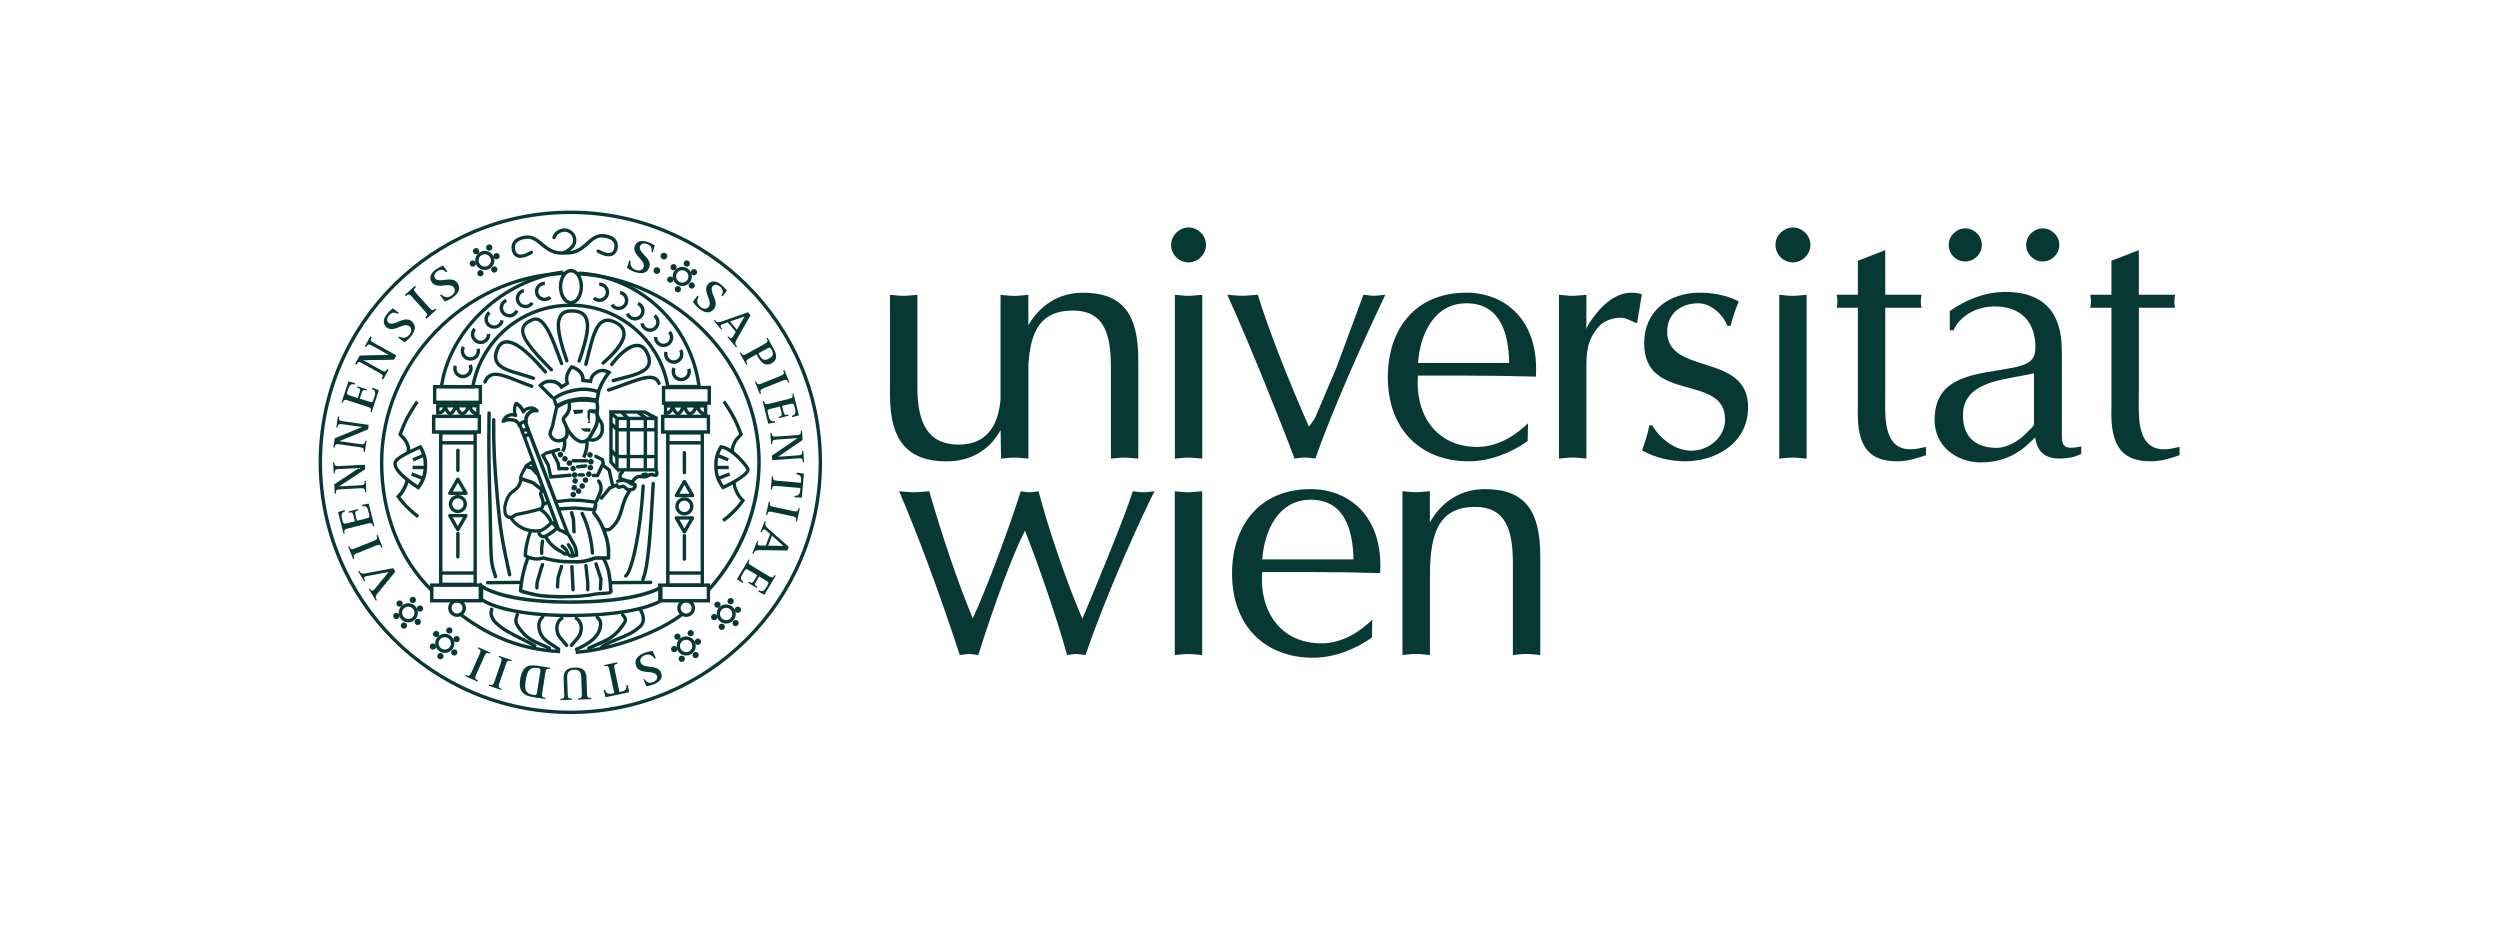<?xml version="1.0" encoding="UTF-8"?> <svg xmlns="http://www.w3.org/2000/svg" id="Ebene_1" data-name="Ebene 1" width="365" height="135" viewBox="0 0 365 135"><defs><style> .cls-1 { fill-rule: evenodd; } .cls-1, .cls-2 { fill: #073834; } </style></defs><path class="cls-2" d="M176.08,35.76c0-1.4-1.2-2.55-2.55-2.55s-2.55,1.15-2.55,2.55,1.15,2.55,2.55,2.55c1.35,0,2.55-1.15,2.55-2.55h0Z"></path><path class="cls-2" d="M175.53,43.04c-.75.05-1.35.15-2,.15-.7,0-1.35-.1-2-.15v23.92c.65-.05,1.3-.15,2-.15.65,0,1.25.1,2,.15v-23.92h0Z"></path><path class="cls-2" d="M195.05,53.84l-3,7.05c-.2.45-.6.9-.95,1.4-3.1-7.01-6.05-14.61-7.46-19.26-.85.05-1.5.15-2.2.15-.8,0-1.55-.1-2.25-.15,3.15,6.96,8.06,19.16,9.81,23.92.5-.05,1-.15,1.55-.15.45,0,.95.1,1.5.15,2.5-7.26,7.51-18.26,10.21-23.92-.6.05-1.1.15-1.6.15-.55,0-1.1-.1-1.6-.15l-4,10.81h0Z"></path><path class="cls-1" d="M223.09,61.8c-1.35,1.3-4,3.45-7.41,3.45-6.05,0-9.11-4.8-8.66-10.41h7.06c3.35,0,6.76.05,10.16.15.5-8.36-4.6-12.26-10.16-12.26-7.45,0-11.46,5.35-11.46,12.31,0,7.76,4.9,12.31,11.81,12.31,3.05,0,6.15-1.2,8.61-2.95l.05-2.6h0ZM207.03,52.99c.3-4.2,2.35-8.71,7.06-8.71,4.95,0,6.16,4.35,6.26,8.71h-13.31Z"></path><path class="cls-2" d="M227.61,66.95c.65-.05,1.3-.15,2-.15.65,0,1.25.1,2,.15v-12.96c0-2.7.1-4.35,1.85-6.35.75-.85,2.1-1.25,3.2-1.25.85,0,1.6.6,2.35.8l.7-4.2c-.45-.2-.85-.25-1.55-.25-2.5,0-4.65,2.1-6.3,4.7l-.25.6v-5c-.75.05-1.35.15-2,.15-.7,0-1.35-.1-2-.15v23.92h0Z"></path><path class="cls-2" d="M240.8,62.1c-.2,1.25-.65,2.45-1.05,3.65,1.75,1.05,4.2,1.6,6.26,1.6,4.4,0,9.21-2.55,9.21-7.91,0-8.01-11.81-4.6-11.81-11.01,0-2.7,2.05-4.15,4.55-4.15,1.85,0,3.6,1.65,4.25,3.3h.45c.3-1.2.7-2.4,1.2-3.55-.9-.55-3.05-1.3-5.65-1.3-4.5,0-8.16,2.6-8.16,7.41,0,8.76,11.81,4.35,11.81,11.11,0,2.65-2.45,4.55-4.9,4.55s-4.55-1.75-5.75-3.7h-.4Z"></path><path class="cls-2" d="M264.32,35.76c0-1.4-1.2-2.55-2.55-2.55s-2.55,1.15-2.55,2.55,1.15,2.55,2.55,2.55c1.35,0,2.55-1.15,2.55-2.55h0Z"></path><path class="cls-2" d="M263.77,43.04c-.75.05-1.35.15-2,.15-.7,0-1.35-.1-2-.15v23.92c.65-.05,1.3-.15,2-.15.65,0,1.25.1,2,.15v-23.92h0Z"></path><path class="cls-2" d="M271.25,38.08v4.95h-3.1c.15.65.15,1.25,0,1.9h3.1v14.56c-.25,6.11,1.95,7.86,5.75,7.86,1.45,0,2.85-.4,4.2-.9v-1.2c-.75.15-1.5.35-2.25.35-4.15,0-3.7-5.05-3.7-8.11v-12.56h5.3c-.15-.5-.15-1.2,0-1.9h-5.3v-6.51l-4,1.55h0Z"></path><path class="cls-2" d="M308.27,38.08v4.95h-3.1c.15.65.15,1.25,0,1.9h3.1v14.56c-.25,6.11,1.95,7.86,5.75,7.86,1.45,0,2.85-.4,4.2-.9v-1.2c-.75.15-1.5.35-2.25.35-4.15,0-3.7-5.05-3.7-8.11v-12.56h5.3c-.15-.5-.15-1.2,0-1.9h-5.3v-6.51l-4,1.55h0Z"></path><path class="cls-2" d="M168.54,71.72c-.6.05-1.05.15-1.55.15-.6,0-1.1-.1-1.6-.15-1.05,3.4-5.1,13.26-7.36,18.61-2.3-5.25-5.1-13.56-6.4-18.61-.5.05-.9.15-1.3.15-.45,0-.9-.1-1.3-.15-1.65,5.25-4.95,14.16-7.01,18.56-2.4-5.81-4.6-12.51-6.35-18.56-.85.05-1.5.15-2.2.15-.75,0-1.5-.1-2.2-.15,2.7,6.26,5.9,14.86,8.86,23.92.45-.05.9-.15,1.35-.15s.85.1,1.35.15c2.4-7.66,5.15-14.96,6.81-18.16,1.85,4.6,4.85,13.31,6.15,18.16.45-.05.9-.15,1.35-.15.4,0,.8.1,1.35.15,3.1-9.16,8.31-20.47,10.06-23.92h0Z"></path><path class="cls-2" d="M175.52,71.72c-.75.05-1.35.15-2,.15-.7,0-1.35-.1-2-.15v23.92c.65-.05,1.3-.15,2-.15.65,0,1.25.1,2,.15v-23.92h0Z"></path><path class="cls-1" d="M200.35,90.48c-1.35,1.3-4,3.45-7.41,3.45-6.05,0-9.11-4.8-8.66-10.41h7.06c3.35,0,6.76.05,10.16.15.5-8.36-4.6-12.26-10.16-12.26-7.46,0-11.46,5.35-11.46,12.31,0,7.76,4.9,12.31,11.81,12.31,3.05,0,6.15-1.2,8.61-2.95l.05-2.6h0ZM184.29,81.67c.3-4.2,2.35-8.71,7.06-8.71,4.95,0,6.16,4.35,6.26,8.71h-13.31Z"></path><path class="cls-2" d="M204.77,95.63c.65-.05,1.3-.15,2-.15.65,0,1.25.1,2,.15v-11.61c0-6.15,1.3-10.01,6.56-10.01,4.7,0,5.55,3.65,5.55,8.31v13.31c.65-.05,1.3-.15,2-.15.65,0,1.25.1,2,.15v-14.46c0-6.61-2.25-9.76-8.06-9.76-3.55,0-6.31,1.8-8.06,4.85v-4.55c-.75.05-1.35.15-2,.15-.7,0-1.35-.1-2-.15v23.92h0Z"></path><path class="cls-1" d="M301.02,51.12c0-5.72-2.88-8.5-8.2-8.5-2.99,0-5.72,1.11-8.15,2.78v2.83h.56c.35-1.11,2.33-3.49,6.02-3.49s5.92,2.18,5.92,5.92c0,2.43-1.37,2.73-5.36,3.39-4.76.76-9.36,1.52-9.36,7.29,0,3.74,3.14,6.17,6.73,6.17,3.04,0,5.36-1.06,7.49-3.19l.46-.46c.41,2.99,2.58,3.39,5.21,2.93.56-.1,1.16-.35,1.52-.51v-1.11c-2.99.66-2.83-.35-2.83-2.33v-11.74h0ZM296.97,61.9c0,.35-1.01,1.21-1.37,1.57-.96.96-2.68,1.92-4.05,1.92-3.09,0-4.96-1.57-4.96-4.76,0-4.6,5.16-5.11,8.6-5.77l1.77-.35v7.39h0Z"></path><path class="cls-2" d="M289.35,35.76c0-1.33-1.14-2.42-2.42-2.42s-2.42,1.09-2.42,2.42,1.09,2.42,2.42,2.42c1.28,0,2.42-1.09,2.42-2.42h0Z"></path><path class="cls-2" d="M300.66,35.76c0-1.33-1.14-2.42-2.42-2.42s-2.42,1.09-2.42,2.42,1.09,2.42,2.42,2.42c1.28,0,2.42-1.09,2.42-2.42h0Z"></path><path class="cls-2" d="M150.14,43.04v4.44c1.75-2.99,4.48-4.74,7.99-4.74,5.8,0,8.06,3.15,8.06,9.76v14.46c-.75-.05-1.35-.15-2-.15-.7,0-1.35.1-2,.15v-13.31c0-4.65-.85-8.31-5.55-8.31s-6.18,2.97-6.49,7.85v13.77c-.78-.05-1.37-.15-2-.15-.74,0-1.37.1-2,.15l-.06-4.18c-1.61,2.98-4.44,4.58-7.89,4.58-5.5,0-8.26-2.85-8.26-9.61v-14.71c.65.05,1.3.15,2,.15.65,0,1.25-.1,2-.15v13.51c0,5.25,1.55,8.36,6.05,8.36s5.8-3.38,6.09-6.59v-15.27c.69.05,1.33.14,2,.15.7,0,1.28-.1,2-.15h.06Z"></path><g><path class="cls-1" d="M95.69,39.95c.24.12.54.02.66-.23.12-.24.01-.54-.23-.66-.24-.12-.54-.02-.66.23s-.02.54.23.66h0ZM96.72,37.84c.24.12.54.02.66-.23.12-.24.01-.54-.23-.66-.24-.12-.54-.02-.66.23-.12.24-.02.54.23.66h0Z"></path><path class="cls-2" d="M83.26,90.11c-10.2,0-13-2.32-13.12-2.41l-.09-.08v-2.61l.41.35s2.83,2.29,12.79,2.29,13.06-2.09,13.09-2.11l.39-.28v2.57s-.1.07-.1.07c-.13.09-3.19,2.2-13.38,2.2ZM70.55,87.38c.54.37,3.7,2.23,12.7,2.23s12.37-1.69,12.98-2.04v-1.38c-1.1.57-4.67,1.97-12.98,1.97s-11.62-1.5-12.7-2.13v1.36Z"></path><path class="cls-2" d="M100.18,95.71c-.77,0-1.4-.63-1.4-1.4s.63-1.4,1.4-1.4,1.4.63,1.4,1.4-.63,1.4-1.4,1.4ZM100.18,93.41c-.5,0-.9.4-.9.9s.4.9.9.9.9-.4.9-.9-.4-.9-.9-.9ZM106.02,91.04c-.77,0-1.4-.63-1.4-1.4s.63-1.4,1.4-1.4,1.4.63,1.4,1.4-.63,1.4-1.4,1.4ZM106.02,88.74c-.5,0-.9.4-.9.9s.4.9.9.9.9-.4.9-.9-.4-.9-.9-.9Z"></path><path class="cls-2" d="M81.41,66.37c0-.23.18-.41.41-.41s.41.18.41.41-.18.41-.41.41-.41-.18-.41-.41h0Z"></path><path class="cls-2" d="M82.07,66.99c0-.23.18-.41.41-.41s.41.18.41.41-.18.41-.41.41-.41-.18-.41-.41h0Z"></path><path class="cls-2" d="M82.73,67.61c0-.23.18-.41.41-.41s.41.18.41.41-.18.41-.41.41-.41-.19-.41-.41h0Z"></path><path class="cls-2" d="M83.26,68.4c0-.23.18-.41.41-.41s.41.18.41.41-.19.41-.41.41c-.23,0-.41-.19-.41-.41h0Z"></path><path class="cls-2" d="M83.49,69.35c0-.23.19-.41.41-.41s.41.18.41.41-.19.41-.41.41c-.23,0-.41-.18-.41-.41h0Z"></path><path class="cls-2" d="M83.56,70.21c0-.23.19-.41.41-.41s.41.19.41.41-.18.41-.41.41-.41-.18-.41-.41h0Z"></path><path class="cls-2" d="M83.43,71.21c0-.23.18-.41.41-.41s.41.18.41.41-.19.41-.41.41-.41-.19-.41-.41h0Z"></path><path class="cls-2" d="M83.29,72.2c0-.23.19-.41.41-.41s.41.18.41.41-.19.41-.41.41c-.23,0-.41-.19-.41-.41h0Z"></path><path class="cls-2" d="M84.06,71.7c0-.23.19-.41.41-.41s.41.18.41.41-.18.41-.41.41-.41-.19-.41-.41h0Z"></path><path class="cls-2" d="M84.59,70.96c0-.23.19-.41.41-.41s.41.18.41.41-.18.41-.41.41-.41-.19-.41-.41h0Z"></path><path class="cls-2" d="M85.07,70.09c0-.23.18-.41.41-.41s.41.18.41.41-.18.41-.41.41c-.23,0-.41-.18-.41-.41h0Z"></path><path class="cls-2" d="M85.56,69.22c0-.23.19-.41.41-.41s.41.18.41.41-.18.41-.41.41-.41-.18-.41-.41h0Z"></path><path class="cls-2" d="M85.79,68.27c0-.23.18-.41.41-.41s.41.18.41.41-.18.41-.41.41c-.23,0-.41-.19-.41-.41h0Z"></path><path class="cls-2" d="M85.87,67.41c0-.23.18-.41.41-.41s.41.18.41.41-.19.41-.41.41c-.23,0-.41-.19-.41-.41h0Z"></path><path class="cls-2" d="M85.73,66.41c0-.23.18-.41.41-.41s.41.19.41.41-.19.41-.41.41c-.23,0-.41-.18-.41-.41h0Z"></path><path class="cls-2" d="M70.38,58.99h-7.17v-2.78h7.17v2.78ZM63.71,58.49h6.17v-1.78h-6.17v1.78Z"></path><path class="cls-2" d="M93.86,84.85s-.07,0-.1-.02c-.13-.06-.18-.2-.13-.33.77-1.73,1.1-6.86,1.49-13.92,0-.14.12-.22.26-.24.14,0,.24.13.24.26-.4,7.34-.72,12.29-1.53,14.09-.04.09-.13.15-.23.15ZM72.34,84.44c-.11,0-.21-.07-.24-.18-.07-.23-.13-.42-.18-.6-.39-1.24-.5-1.57-.56-6.47-.02-1.72-.06-3.35-.11-5-.09-3.47-.18-7.06-.09-11.89,0-.14.11-.25.25-.25h0c.14,0,.25.12.25.25-.09,4.83,0,8.41.09,11.87.04,1.65.09,3.28.11,5,.06,4.82.16,5.14.54,6.33.06.18.12.37.19.61.04.13-.04.27-.17.31-.02,0-.05.01-.07.01ZM91.35,84.34c-.08,0-.15-.04-.2-.1-.08-.11-.05-.27.06-.35.73-.53,2.05-5.83,2.44-12.94,0-.14.12-.24.26-.24.14,0,.24.13.24.26-.35,6.33-1.58,12.56-2.64,13.32-.04.03-.1.05-.15.05ZM74.4,84.17c-.12,0-.22-.08-.24-.2l-.1-.45c-.91-4.22-1.29-5.97-1.74-11.35-.37-4.38-.52-6.59-.49-10.88,0-.14.11-.25.25-.25h0c.14,0,.25.11.25.25-.03,4.27.12,6.47.49,10.83.46,5.35.83,7.09,1.73,11.29l.1.45c.03.13-.06.27-.19.3-.02,0-.04,0-.05,0Z"></path><path class="cls-2" d="M64.94,95.33c-.77,0-1.4-.63-1.4-1.4s.63-1.4,1.4-1.4,1.4.63,1.4,1.4-.63,1.4-1.4,1.4ZM64.94,93.03c-.5,0-.9.4-.9.9s.4.9.9.9.9-.4.9-.9-.4-.9-.9-.9ZM59.61,90.87c-.77,0-1.4-.63-1.4-1.4s.63-1.4,1.4-1.4,1.4.63,1.4,1.4-.63,1.4-1.4,1.4ZM59.61,88.57c-.5,0-.9.4-.9.9s.4.9.9.9.9-.4.9-.9-.4-.9-.9-.9Z"></path><path class="cls-2" d="M81.5,64.6c-.19,0-.39-.04-.6-.14-.32-.15-.51-.32-.69-.64-.27-.48-.09-.9.07-1.27.08-.18.15-.36.19-.55.2-1.04.33-1.63.58-2.64l.13-.16,1.74-.88.35.15c.3,1.05.07,1.89-.73,2.65-.09.09,0,.29.17.62.16.32.35.68.34,1.08,0,.09,0,.18,0,.27.01.31.02.63-.24.96-.22.27-.44.38-.77.48-.19.06-.36.09-.54.09ZM81.5,59.58c-.23.94-.35,1.5-.55,2.5-.05.25-.14.46-.22.66-.16.37-.24.57-.09.83.13.23.24.33.46.44.26.12.45.13.79.02.25-.08.38-.14.52-.31.14-.17.14-.33.13-.63,0-.09,0-.19,0-.3,0-.27-.14-.56-.28-.84-.21-.4-.44-.86-.07-1.21.59-.56.79-1.12.66-1.85l-1.35.69Z"></path><path class="cls-2" d="M86.49,64.5c-.2,0-.41-.04-.63-.12l.17-.47c.4.15.7.12,1.06-.1.23-.14.35-.27.48-.56q.12-.24.11-.54c0-.11,0-.26,0-.46,0-.28-.13-.47-.29-.7-.19-.27-.43-.61-.45-1.15l.5-.02c.02.4.18.63.36.88.18.26.38.55.38.99,0,.2,0,.34,0,.45.01.36,0,.44-.16.78-.15.32-.31.54-.67.76-.29.18-.58.27-.87.27Z"></path><path class="cls-2" d="M85.43,66.9l-.45-.22c.18-.37.26-.58.35-.98.12-.53.14-.85.09-1.39l.5-.05c.06.6.03.96-.1,1.55-.1.43-.19.69-.39,1.09ZM82.38,66.03l-.45-.22c.17-.35.23-.56.26-.94.02-.33,0-.51-.07-.83l.48-.13c.1.37.12.61.09.99-.03.45-.11.72-.31,1.13Z"></path><path class="cls-2" d="M85.02,64.75c-.24,0-.48-.07-.73-.21-.77-.37-1.35-1.23-1.86-2.11l.43-.25c.29.5.91,1.55,1.66,1.92.34.2.64.2.97,0,.17-.1.25-.17.35-.34.2-.32.31-.5.48-.82.06-.12.12-.22.18-.31.16-.28.28-.49.37-.83.13-.53.14-.86.02-1.4v-.05s0-.05,0-.05c.04-.16.05-.26.07-.42.04-.42.03-.68-.05-1.06-.57-.1-.94-.14-1.57-.15-.8-.01-1.26.03-2.04.18l-.09-.49c.82-.16,1.3-.2,2.15-.19.72.01,1.12.05,1.81.19l.16.03.04.16c.13.52.15.84.1,1.38-.02.17-.03.27-.06.42.12.59.11.97-.04,1.57-.1.42-.25.67-.42.96-.05.09-.11.19-.17.3-.18.34-.29.53-.5.85-.15.24-.28.37-.53.51-.24.14-.49.21-.73.21Z"></path><polygon class="cls-2" points="83.66 59.84 85.17 59.81 85.02 60.32 83.87 60.47 83.66 59.84"></polygon><polygon class="cls-2" points="87.07 59.77 85.95 59.74 86.07 60.24 86.9 60.42 87.07 59.77"></polygon><polygon class="cls-2" points="85.78 59.91 85.78 61.03 85.96 61.5 85.74 61.71 86.1 61.82 86.14 60.27 86.07 59.91 85.78 59.91"></polygon><polygon class="cls-2" points="86.25 62.54 84.81 62.54 85.03 62.83 85.38 63.01 86.18 63.04 86.25 62.54"></polygon><path class="cls-2" d="M81.11,59.63l-.52-1.49-.1.1-1.95-1.95.17-.18c.51-.52,1.03-.74,1.76-.7.68.04,1.16.26,1.57.75l.52-.32c-.08-.33-.09-.59-.04-.96.09-.65.73-1.45.76-1.48l.08-.09h.12c.14,0,1.09.36,1.48.89.27.38.4.7.42,1.12l.66.07c.11-.5.36-.86.81-1.17.7-.49,1.49-.51,2.22-.05l.24.15-.18.22c-.45.55-.68.89-1,1.52-.13.25-.2.43-.29.63-.05.11-.09.23-.15.36l-.33,1.67-.25-.06c-1.4-.32-2.25-.32-3.64,0-.85.2-1.32.38-2.08.8l-.26.14ZM81.17,58.3l.21.61c.66-.35,1.16-.53,1.95-.71,1.38-.32,2.29-.34,3.62-.06l.15-.76c-1.34-.39-2.26-.39-3.67-.05-.94.23-1.5.46-2.27.97ZM79.25,56.3l1.59,1.59-.06.06c.88-.6,1.48-.86,2.54-1.12,1.47-.36,2.49-.35,3.89.05.06-.14.11-.25.15-.36.09-.22.17-.41.3-.67.3-.57.51-.92.87-1.38-.48-.2-.96-.15-1.42.17-.4.28-.58.58-.64,1.06l-.03.25-1.59-.18v-.23c.02-.44-.06-.69-.32-1.04-.21-.29-.72-.54-.98-.64-.19.27-.5.75-.55,1.11-.05.36-.04.57.07.92l.06.19-1.23.76-.14-.19c-.36-.49-.73-.69-1.34-.72-.49-.03-.85.08-1.2.37Z"></path><path class="cls-2" d="M88.86,57.2c-.1,0-.2-.07-.24-.17-.04-.13.03-.27.16-.32.83-.27,1.62-.57,2.32-.83,2.71-1,4.67-1.73,5.35,0,.05.13-.01.27-.14.32-.13.05-.27-.01-.32-.14-.47-1.21-1.94-.73-4.71.29-.7.26-1.5.55-2.34.83-.03,0-.05.01-.08.01ZM77.63,56.64s-.06,0-.08-.01c-.73-.26-1.4-.53-2-.77-2.73-1.09-3.87-1.47-4.52,0-.06.13-.21.18-.33.12-.13-.06-.18-.2-.13-.33.88-1.95,2.58-1.27,5.16-.25.6.24,1.26.5,1.99.76.13.05.2.19.15.32-.04.1-.13.17-.24.17ZM89.53,55.81c-.11,0-.21-.07-.24-.18-.04-.13.04-.27.17-.31.44-.13.88-.24,1.32-.35,1.67-.43,3.25-.83,3.66-1.73.2-.43.13-.96-.21-1.64-.28-.57-.64-.86-1.1-.9-1.1-.09-2.59,1.27-3.61,2.65-.08.11-.24.14-.35.05-.11-.08-.14-.24-.05-.35.37-.5,2.3-3.03,4.05-2.86.64.05,1.15.45,1.51,1.18.41.82.48,1.5.22,2.08-.51,1.12-2.2,1.55-3.99,2.01-.43.11-.87.22-1.31.35-.02,0-.05,0-.07,0ZM77.88,55.48s-.06,0-.09-.02c-.59-.22-1.22-.4-1.83-.58-1.62-.47-3.15-.91-3.67-1.97-.27-.54-.25-1.18.06-1.95.3-.74.75-1.17,1.36-1.28,1.69-.28,3.98,2.03,6,4.34l.1.12c.09.1.08.26-.02.35-.1.09-.26.08-.35-.02l-.1-.11c-1.06-1.22-3.89-4.46-5.54-4.18-.43.07-.75.39-.98.97-.25.63-.28,1.13-.08,1.54.42.86,1.85,1.28,3.36,1.71.62.18,1.26.36,1.87.59.13.05.2.19.15.32-.04.1-.13.16-.23.16ZM80.52,54.24c-.06,0-.13-.02-.18-.07-3.32-3.32-4.47-5-4.24-6.21.12-.62.59-1.1,1.49-1.49.39-.17.77-.18,1.14-.02,1.29.55,2.21,3.04,3.18,5.67l.32.87c.05.13-.02.27-.15.32-.13.05-.27-.02-.32-.15l-.33-.88c-.89-2.42-1.82-4.92-2.91-5.38-.24-.1-.49-.1-.75.02-.73.32-1.12.68-1.2,1.13-.19.99,1,2.66,4.1,5.76.1.1.1.26,0,.35-.05.05-.11.07-.18.07ZM85.54,53.43s-.04,0-.07,0c-.13-.04-.21-.17-.18-.31.14-.51.26-1.02.39-1.52.57-2.31,1.07-4.3,2.26-4.91.48-.25,1.04-.25,1.66,0,1.02.4,1.6.98,1.73,1.73.21,1.22-.81,2.79-3.12,4.78-.1.09-.26.08-.35-.03-.09-.1-.08-.26.03-.35,2.1-1.82,3.12-3.31,2.95-4.32-.1-.56-.57-1.01-1.42-1.35-.49-.19-.9-.2-1.25-.02-.99.51-1.48,2.49-2,4.59-.12.5-.25,1.02-.39,1.53-.03.11-.13.18-.24.18ZM84.55,52.95s-.05,0-.08-.01c-.13-.04-.2-.19-.15-.32,1.06-3.08,1.61-5.34.85-6.35-.34-.46-.96-.66-1.9-.62-.56.02-.96.21-1.19.56-.76,1.12.04,3.85.92,6.38.04.13-.02.27-.15.32-.13.04-.27-.02-.32-.15-1.12-3.21-1.69-5.61-.86-6.83.33-.49.86-.75,1.59-.78,1.12-.04,1.87.22,2.32.82.89,1.2.37,3.5-.78,6.81-.04.1-.13.17-.24.17Z"></path><path class="cls-2" d="M78.14,94.63c-.79-.49-1.57-.88-2.32-1.25-1.27-.63-2.47-1.22-3.55-2.23-.79-.74-1.04-1.74-.61-2.49l.43.25c-.31.54-.1,1.29.51,1.87,1.02.96,2.19,1.53,3.43,2.15.77.38,1.56.77,2.36,1.27l-.26.42Z"></path><path class="cls-2" d="M84.17,95.06c-.09,0-.19-.05-.23-.15-.06-.12,0-.27.12-.33,1.75-.8,2.97-1.61,3.3-2.91.16-.67.14-.94-.33-1.37-.1-.09-.11-.25-.02-.35.09-.1.25-.11.35-.02.65.59.67,1.09.48,1.86-.37,1.5-1.7,2.38-3.57,3.24-.03.02-.07.02-.1.02ZM81.57,95.03s-.1-.01-.14-.04c-.26-.18-.5-.33-.72-.48-1.14-.74-1.9-1.23-2.21-2.51-.21-.86-.02-1.58.58-2.12.1-.09.26-.08.35.02.09.1.08.26-.02.35-.46.41-.6.95-.43,1.63.27,1.09.88,1.49,2,2.21.23.15.47.3.73.48.11.08.14.23.07.35-.05.07-.13.11-.21.11ZM85.96,94.88c-.09,0-.18-.05-.23-.14-.06-.12,0-.27.12-.33.49-.24.93-.42,1.33-.6,1.43-.62,2.29-.99,3.36-2.42.61-.81.7-.94.18-1.45-.1-.1-.1-.25,0-.35.1-.1.25-.1.35,0,.84.82.47,1.3-.13,2.11-1.15,1.53-2.11,1.95-3.56,2.58-.4.17-.83.36-1.31.59-.04.02-.07.02-.11.02ZM80.2,94.88s-.07,0-.11-.02c-.47-.23-.88-.4-1.24-.56-1.36-.59-2.1-.91-3.26-2.46-.67-.9-.61-1.34-.29-2.21.05-.13.19-.2.32-.15.13.05.2.19.15.32-.27.73-.33,1,.22,1.74,1.08,1.44,1.74,1.73,3.06,2.3.37.16.78.34,1.26.57.12.06.18.21.12.33-.04.09-.13.14-.23.14ZM87.89,94.67c-.08,0-.17-.04-.21-.12-.07-.12-.04-.27.08-.34.9-.56,1.73-.9,2.54-1.23,1.07-.43,2.08-.84,3.02-1.73.71-.67.18-1.72,0-2.03-.07-.12-.03-.27.09-.34.12-.07.27-.03.34.09.22.39.88,1.72-.1,2.64-1.01.95-2.06,1.38-3.17,1.83-.78.32-1.6.65-2.46,1.19-.04.03-.09.04-.13.04ZM83.43,94.47c-.05,0-.11-.02-.16-.05-.11-.09-.13-.24-.04-.35.27-.34.49-.59.67-.79.45-.51.6-.68.7-1.37.08-.56-.17-1.17-.59-1.42-.12-.07-.16-.22-.09-.34.07-.12.22-.16.34-.09.6.35.95,1.16.84,1.92-.12.84-.36,1.1-.82,1.63-.17.2-.39.44-.65.77-.05.06-.12.09-.2.09ZM82.74,94.47c-.07,0-.15-.03-.2-.09-.26-.33-.48-.57-.65-.77-.47-.53-.7-.79-.82-1.63-.11-.76.24-1.57.83-1.92.12-.07.27-.03.34.09.07.12.03.27-.09.34-.42.25-.67.86-.59,1.42.1.69.25.86.7,1.37.18.2.4.45.67.79.09.11.07.27-.04.35-.05.04-.1.05-.16.05Z"></path><path class="cls-2" d="M65.14,92.05c0-.25.2-.46.46-.46s.46.2.46.46-.2.45-.46.45-.46-.2-.46-.45h0Z"></path><path class="cls-2" d="M66.2,93.31c0-.25.2-.46.46-.46s.46.2.46.46-.2.46-.46.46-.46-.2-.46-.46h0Z"></path><path class="cls-2" d="M65.86,95.25c0-.25.2-.46.46-.46s.46.2.46.46-.2.46-.46.46-.46-.2-.46-.46h0Z"></path><path class="cls-2" d="M63.84,95.8c0-.25.2-.46.46-.46s.46.2.46.46-.2.46-.46.46-.46-.2-.46-.46h0Z"></path><path class="cls-2" d="M62.74,94.39c0-.25.2-.46.46-.46s.46.2.46.46-.2.46-.46.46-.46-.2-.46-.46h0Z"></path><path class="cls-2" d="M63.22,92.57c0-.25.2-.46.46-.46s.46.2.46.46-.2.46-.46.46-.46-.2-.46-.46h0Z"></path><path class="cls-2" d="M59.81,87.59c0-.25.2-.46.46-.46s.46.2.46.46-.2.46-.46.46-.46-.2-.46-.46h0Z"></path><path class="cls-2" d="M60.86,88.85c0-.25.2-.46.46-.46s.46.2.46.46-.2.45-.46.45-.46-.2-.46-.45h0Z"></path><path class="cls-2" d="M60.53,90.79c0-.25.2-.46.46-.46s.46.2.46.46-.2.46-.46.46-.46-.2-.46-.46h0Z"></path><path class="cls-2" d="M58.51,91.34c0-.25.2-.46.46-.46s.46.2.46.46-.2.45-.46.45-.46-.2-.46-.45h0Z"></path><path class="cls-2" d="M57.4,89.93c0-.25.2-.46.46-.46s.46.2.46.46-.2.46-.46.46-.46-.2-.46-.46h0Z"></path><path class="cls-2" d="M57.88,88.12c0-.25.2-.46.46-.46s.46.2.46.46-.2.46-.46.46-.46-.2-.46-.46h0Z"></path><path class="cls-2" d="M100.38,92.44c0-.25.2-.46.46-.46s.46.2.46.46-.2.45-.46.45-.46-.2-.46-.45h0Z"></path><path class="cls-2" d="M101.43,93.69c0-.25.2-.46.46-.46s.46.2.46.46-.2.46-.46.46-.46-.2-.46-.46h0Z"></path><path class="cls-2" d="M101.1,95.63c0-.25.2-.45.46-.45s.46.2.46.45-.2.46-.46.46-.46-.2-.46-.46h0Z"></path><path class="cls-2" d="M99.08,96.18c0-.25.2-.46.46-.46s.46.2.46.46-.2.46-.46.46-.46-.2-.46-.46h0Z"></path><path class="cls-2" d="M97.97,94.77c0-.25.2-.46.46-.46s.46.2.46.46-.2.45-.46.45-.46-.2-.46-.45h0Z"></path><path class="cls-2" d="M98.45,92.96c0-.25.2-.46.46-.46s.46.2.46.46-.2.46-.46.46-.46-.2-.46-.46h0Z"></path><path class="cls-2" d="M70.97,36.14c0-.25.2-.46.46-.46s.46.2.46.46-.2.46-.46.46c-.25,0-.46-.2-.46-.46h0Z"></path><path class="cls-2" d="M72.03,37.4c0-.25.2-.46.46-.46s.46.2.46.46-.2.46-.46.46c-.25,0-.46-.2-.46-.46h0Z"></path><path class="cls-2" d="M71.7,39.34c0-.25.2-.46.46-.46s.46.2.46.46-.2.46-.46.46c-.25,0-.46-.2-.46-.46h0Z"></path><path class="cls-2" d="M69.68,39.89c0-.25.2-.46.45-.46s.46.2.46.46-.2.46-.46.46-.45-.2-.45-.46h0Z"></path><path class="cls-2" d="M68.57,38.48c0-.25.2-.46.46-.46s.46.2.46.46-.2.46-.46.46c-.25,0-.46-.2-.46-.46h0Z"></path><path class="cls-2" d="M69.05,36.67c0-.25.2-.46.46-.46s.46.2.46.46-.2.46-.46.46-.46-.2-.46-.46h0Z"></path><path class="cls-2" d="M95.29,36.85l.31-1.03c-.18-.1-.59-.33-1.03-.49-.96-.33-1.64-.11-1.89.6-.18.52.03.95.34,1.34.47.6,1.16,1.1.94,1.74-.14.4-.57.6-1.14.4-.86-.3-.8-.96-.76-1.32l-.19-.07-.33,1.1c.2.14.59.4,1.11.58,1,.34,1.83.25,2.15-.68.15-.45.02-.81-.21-1.18-.36-.55-1.37-1.24-1.15-1.88.12-.34.51-.51,1.04-.33.7.24.71.76.64,1.14l.19.07h0Z"></path><path class="cls-2" d="M105.48,43.28l.66-.85c-.14-.16-.43-.52-.79-.82-.78-.65-1.5-.69-1.98-.12-.36.43-.31.9-.17,1.37.23.72.69,1.44.25,1.96-.27.32-.74.36-1.2-.03-.7-.58-.4-1.18-.24-1.51l-.15-.13-.71.9c.14.2.41.59.83.94.81.68,1.62.89,2.25.14.3-.36.31-.75.22-1.17-.14-.64-.84-1.65-.4-2.17.23-.28.65-.29,1.09.07.56.47.38.97.19,1.29l.15.13h0Z"></path><path class="cls-1" d="M104.21,46.82l1.09,1.3.13-.11c-.24-.28-.29-.44-.12-.58.07-.06.16-.09.24-.12l.71-.25,1.16,1.38-.4.69c-.04.08-.1.15-.16.21-.16.14-.35-.04-.52-.24l-.13.11,1.27,1.52.13-.11c-.31-.37-.32-.58-.05-1.05l2.01-3.54-.37-.44-3.75,1.32c-.58.21-.81.17-1.12-.2l-.13.11h0ZM108.7,46.2l-1.11,1.94-1-1.2,2.12-.74h0Z"></path><path class="cls-1" d="M108.01,51.55l.94,1.7.15-.08c-.24-.42-.19-.57.28-.83l1.08-.6.12.22c.41.75,1.01,1.67,2.09,1.07.84-.46.77-1.24.34-2.01l-.95-1.72-.15.08c.24.42.19.57-.28.83l-2.61,1.45c-.47.26-.62.22-.85-.2l-.15.08h0ZM111.99,50.89c.36-.2.46-.19.64.13.29.52.37.93-.35,1.33-.83.46-1.15-.03-1.43-.55l-.12-.21,1.26-.7h0Z"></path><path class="cls-2" d="M110.22,55.75l.73,1.8.16-.07c-.18-.45-.12-.59.38-.79l2.77-1.12c.5-.2.64-.15.82.31l.16-.07-.73-1.8-.16.07c.18.46.12.59-.38.79l-2.77,1.12c-.5.2-.64.15-.82-.31l-.16.06h0Z"></path><path class="cls-2" d="M111.35,58.59l.82,3.28.99-.2-.05-.2c-.43.09-.72-.04-.86-.62l-.15-.62c-.09-.35-.07-.41.38-.53l1.39-.35.22.88c.11.44-.02.54-.42.64l.05.18,1.4-.35-.05-.18c-.44.11-.56.07-.67-.37l-.22-.88,1.19-.3c.38-.09.5-.05.59.28l.11.43c.19.75-.09.92-.45,1.03l.05.2.97-.28-.79-3.17-.17.04c.12.47.04.6-.48.73l-2.9.72c-.53.13-.65.06-.77-.42l-.17.04h0Z"></path><path class="cls-1" d="M112.47,63.22l.11,1.61h.17c-.03-.5.06-.61.6-.65l3.1-.22h0s-3.76,2.57-3.76,2.57l.05.66,3.8-.27c.54-.04.65.04.68.54h.17s-.11-1.63-.11-1.63h-.17c.03.5-.06.61-.6.65l-2.9.2h0s3.57-2.44,3.57-2.44l-.09-1.36h-.17c.03.5-.06.61-.6.65l-2.98.21c-.54.04-.65-.06-.69-.54h-.17Z"></path><path class="cls-2" d="M112.7,69.52l-.17,1.94.17.02c.04-.48.16-.58.69-.53l3.47.3-.02.26c-.06.73-.32.86-.84.89l-.02.2,1.08.06.31-3.52-1.07-.13-.02.2c.5.12.74.29.67,1.01l-.02.27-3.47-.3c-.54-.05-.63-.16-.59-.64l-.17-.02h0Z"></path><path class="cls-2" d="M112.24,73.25l-.4,1.9.17.04c.1-.48.22-.56.76-.44l2.92.62c.53.11.61.24.51.71l.17.04.4-1.9-.17-.04c-.1.48-.22.55-.75.44l-2.92-.62c-.53-.11-.61-.23-.51-.71l-.17-.04h0Z"></path><path class="cls-1" d="M111.65,76.07l-.61,1.58.16.06c.13-.34.24-.46.45-.39.08.03.16.09.22.15l.57.5-.64,1.68h-.8c-.09,0-.18-.02-.26-.05-.2-.08-.14-.32-.04-.57l-.16-.06-.71,1.85.16.06c.17-.45.35-.56.9-.56l4.07.05.2-.53-2.98-2.64c-.46-.41-.54-.62-.37-1.07l-.16-.06h0ZM114.38,79.7l-2.23-.03.56-1.46,1.67,1.49h0Z"></path><path class="cls-2" d="M109.33,81.66l-1.74,2.9.84.56.1-.17c-.36-.24-.48-.54-.17-1.05l.33-.55c.19-.31.24-.34.64-.1l1.23.74-.47.78c-.23.39-.39.37-.75.16l-.1.16,1.23.74.1-.16c-.39-.24-.44-.35-.21-.73l.47-.78,1.05.63c.33.2.39.32.21.61l-.23.38c-.4.67-.71.58-1.05.41l-.1.17.88.48,1.68-2.8-.15-.09c-.25.42-.39.45-.86.17l-2.56-1.54c-.46-.28-.5-.42-.25-.84l-.15-.09h0Z"></path><path class="cls-2" d="M93.95,99.23l.44.98c.21-.05.67-.13,1.1-.31.94-.38,1.31-1,1.03-1.69-.21-.52-.65-.7-1.14-.79-.75-.14-1.59-.07-1.85-.7-.16-.39.03-.82.59-1.05.84-.34,1.23.2,1.44.5l.19-.08-.47-1.05c-.24.03-.71.08-1.22.29-.98.4-1.54,1.01-1.18,1.92.18.44.52.63.93.75.63.18,1.85.03,2.1.66.14.34-.05.72-.57.93-.68.27-1.03-.11-1.23-.44l-.19.08h0Z"></path><path class="cls-2" d="M90.11,96.7l-1.9.4.04.17c.48-.1.6-.02.71.51l.72,3.41-.26.06c-.71.15-.92-.05-1.09-.54l-.2.04.26,1.05,3.46-.73-.18-1.06-.2.04c.03.51-.06.79-.77.94l-.26.06-.72-3.41c-.11-.53-.03-.65.44-.75l-.04-.17h0Z"></path><path class="cls-2" d="M82.39,101.38c.02.54-.08.65-.57.67v.17s1.69-.06,1.69-.06v-.17c-.49.02-.6-.08-.62-.62l-.08-2.32c-.03-.87.21-1.24,1.03-1.27.87-.03,1.01.51,1.03,1.2l.08,2.32c.02.54-.08.65-.57.67v.17s1.95-.07,1.95-.07v-.17c-.49.02-.6-.08-.62-.62l-.08-2.32c-.03-1.01-.51-1.54-1.72-1.5-1.43.05-1.65.83-1.62,1.61l.08,2.32h0Z"></path><path class="cls-1" d="M80.34,97.49l-1.78-.28c-1.32-.21-2.29-.04-2.61,1.94-.3,1.91.58,2.42,1.88,2.63l1.78.28.03-.17c-.49-.08-.57-.2-.48-.73l.47-2.95c.08-.53.2-.62.68-.55l.03-.17h0ZM78.41,101.04c-.07.42-.15.48-.52.42-1.29-.2-1.32-.92-1.12-2.18.22-1.37.57-1.94,1.75-1.75.42.07.41.22.36.56l-.47,2.95h0Z"></path><path class="cls-2" d="M74.7,96.38l-1.84-.63-.06.16c.46.16.52.29.35.8l-.97,2.82c-.18.51-.31.58-.77.42l-.06.16,1.84.63.06-.16c-.47-.16-.52-.29-.35-.8l.97-2.82c.18-.51.3-.58.77-.42l.06-.16h0Z"></path><path class="cls-2" d="M71.6,95.28l-1.78-.79-.07.16c.44.2.5.34.28.83l-1.22,2.73c-.22.49-.36.55-.8.35l-.07.16,1.78.79.07-.16c-.45-.2-.5-.34-.28-.83l1.22-2.73c.22-.49.35-.55.8-.35l.07-.16h0Z"></path><path class="cls-2" d="M57.73,83.47l-.31-.52-4.08.76c-.48.09-.64.04-.89-.37l-.15.09.89,1.48.15-.09c-.22-.36-.23-.53-.07-.62.07-.04.16-.06.34-.1l3.14-.59h0s-2.02,2.45-2.02,2.45c-.12.15-.19.21-.26.25-.17.1-.3,0-.47-.29l-.15.09,1.02,1.69.15-.09c-.27-.45-.22-.58.16-1.04l2.54-3.11h0Z"></path><path class="cls-2" d="M55.86,79.9l-.73-1.8-.16.06c.18.45.12.59-.38.79l-2.77,1.12c-.5.2-.64.15-.82-.31l-.16.07.73,1.8.16-.06c-.18-.46-.12-.59.38-.79l2.77-1.12c.5-.2.64-.15.82.31l.16-.07h0Z"></path><path class="cls-2" d="M54.65,76.8l-.82-3.28-.99.2.05.2c.43-.09.72.04.86.62l.15.62c.09.35.07.41-.38.52l-1.4.35-.22-.88c-.11-.44.01-.54.42-.64l-.05-.18-1.39.35.05.18c.44-.11.56-.07.67.37l.22.88-1.19.3c-.38.09-.5.05-.59-.28l-.11-.43c-.19-.76.09-.92.45-1.04l-.05-.19-.97.28.79,3.17.17-.04c-.12-.47-.04-.6.48-.73l2.9-.72c.52-.13.65-.05.77.42l.17-.04h0Z"></path><path class="cls-1" d="M53.48,71.84l-.08-1.62h-.17c.03.5-.07.6-.61.63l-3.1.16h0s3.8-2.5,3.8-2.5l-.03-.66-3.8.2c-.54.03-.65-.06-.68-.56h-.17s.08,1.62.08,1.62h.17c-.03-.49.07-.6.61-.63l2.91-.15h0s-3.61,2.38-3.61,2.38l.07,1.36h.17c-.03-.49.07-.6.61-.63l2.98-.16c.54-.03.65.07.68.56h.17Z"></path><path class="cls-2" d="M53.27,65.97l.23-1.6-.17-.02c-.07.49-.19.57-.72.49l-3.07-.43h0s4.2-1.73,4.2-1.73l.09-.65-3.77-.53c-.54-.08-.63-.18-.56-.67l-.17-.02-.23,1.6.17.02c.07-.48.19-.57.72-.49l2.88.4h0s-4,1.65-4,1.65l-.19,1.35.17.02c.07-.48.19-.57.72-.49l2.96.42c.54.07.63.19.56.67l.17.02h0Z"></path><path class="cls-2" d="M54.26,60.18l1.05-3.22-.95-.35-.06.19c.41.16.59.42.4.99l-.2.61c-.11.34-.16.39-.6.24l-1.37-.44.28-.86c.14-.43.3-.45.7-.32l.06-.18-1.37-.44-.06.18c.44.14.51.24.37.67l-.28.87-1.17-.38c-.37-.12-.45-.23-.35-.55l.14-.42c.24-.74.57-.73.93-.64l.06-.19-.97-.27-1.01,3.11.16.05c.15-.46.28-.53.8-.36l2.84.92c.52.17.58.3.43.76l.16.05h0Z"></path><path class="cls-2" d="M55.92,55.39l.78-1.41-.15-.08c-.24.43-.38.47-.85.2l-2.72-1.51h0s4.54-.11,4.54-.11l.32-.58-3.33-1.85c-.47-.26-.52-.39-.28-.83l-.15-.08-.78,1.41.15.08c.24-.42.38-.47.85-.2l2.55,1.41h0s-4.32.1-4.32.1l-.66,1.19.15.08c.24-.42.38-.47.85-.2l2.61,1.45c.47.26.51.4.28.83l.15.08h0Z"></path><path class="cls-2" d="M55.92,55.39l.78-1.41-.15-.08c-.24.43-.38.47-.85.2l-2.72-1.51h0s4.54-.11,4.54-.11l.32-.58-3.33-1.85c-.47-.26-.52-.39-.28-.83l-.15-.08-.78,1.41.15.08c.24-.42.38-.47.85-.2l2.55,1.41h0s-4.32.1-4.32.1l-.66,1.19.15.08c.24-.42.38-.47.85-.2l2.61,1.45c.47.26.51.4.28.83l.15.08h0Z"></path><path class="cls-2" d="M58.2,45.66l-.86-.65c-.16.14-.52.44-.81.8-.64.79-.67,1.51-.08,1.98.43.35.9.3,1.38.14.72-.24,1.43-.71,1.95-.28.33.27.37.74-.01,1.21-.57.71-1.18.42-1.5.27l-.13.16.92.69c.2-.14.58-.42.92-.84.66-.82.86-1.63.1-2.25-.37-.3-.76-.3-1.18-.2-.64.15-1.63.87-2.16.44-.28-.23-.3-.65.05-1.09.46-.57.96-.4,1.29-.21l.13-.16h0Z"></path><path class="cls-2" d="M62.25,46.51l1.44-1.3-.12-.13c-.36.33-.51.32-.87-.09l-2-2.22c-.36-.4-.36-.55,0-.87l-.12-.13-1.44,1.3.12.13c.37-.33.51-.32.87.08l2,2.22c.36.4.36.54,0,.87l.12.13h0Z"></path><path class="cls-2" d="M62.25,46.51l1.44-1.3-.12-.13c-.36.33-.51.32-.87-.09l-2-2.22c-.36-.4-.36-.55,0-.87l-.12-.13-1.44,1.3.12.13c.37-.33.51-.32.87.08l2,2.22c.36.4.36.54,0,.87l.12.13h0Z"></path><path class="cls-2" d="M65.32,39.63l-.65-.86c-.19.09-.62.28-1,.55-.83.58-1.06,1.26-.63,1.88.32.46.79.53,1.28.52.76-.03,1.57-.29,1.96.27.24.35.15.81-.34,1.16-.74.52-1.25.08-1.52-.16l-.16.12.69.91c.23-.08.67-.24,1.12-.56.86-.61,1.28-1.34.72-2.14-.27-.39-.65-.5-1.08-.52-.66-.03-1.81.38-2.2-.17-.21-.3-.11-.71.35-1.03.6-.42,1.03-.12,1.29.15l.16-.12h0Z"></path><path class="cls-2" d="M99.81,38.48c0-.25.2-.46.46-.46s.45.2.45.46-.2.46-.45.46c-.25,0-.46-.2-.46-.46h0Z"></path><path class="cls-2" d="M100.86,39.74c0-.25.2-.46.46-.46s.46.2.46.46-.2.46-.46.46c-.25,0-.46-.2-.46-.46h0Z"></path><path class="cls-2" d="M100.53,41.68c0-.25.2-.46.46-.46s.46.2.46.46-.2.46-.46.46-.46-.2-.46-.46h0Z"></path><path class="cls-2" d="M98.51,42.23c0-.25.2-.46.46-.46s.46.2.46.46-.2.46-.46.46-.46-.2-.46-.46h0Z"></path><path class="cls-2" d="M97.4,40.82c0-.25.2-.46.46-.46s.45.2.45.46-.2.46-.45.46c-.25,0-.46-.2-.46-.46h0Z"></path><path class="cls-2" d="M97.88,39.01c0-.25.2-.46.46-.46s.45.2.45.46-.2.46-.45.46-.46-.2-.46-.46h0Z"></path><path class="cls-2" d="M106.21,87.76c0-.25.2-.46.46-.46s.46.2.46.46-.2.46-.46.46-.46-.2-.46-.46h0Z"></path><path class="cls-2" d="M107.27,89.02c0-.25.2-.45.46-.45s.46.2.46.45-.2.46-.46.46-.46-.2-.46-.46h0Z"></path><path class="cls-2" d="M106.94,90.96c0-.25.2-.45.45-.45s.46.2.46.45-.2.46-.46.46-.45-.2-.45-.46h0Z"></path><path class="cls-2" d="M104.92,91.51c0-.25.2-.46.46-.46s.46.2.46.46-.2.46-.46.46-.46-.2-.46-.46h0Z"></path><path class="cls-2" d="M103.81,90.1c0-.25.2-.46.46-.46s.46.2.46.46-.2.45-.46.45c-.25,0-.46-.2-.46-.45h0Z"></path><path class="cls-2" d="M104.29,88.29c0-.25.2-.46.46-.46s.46.2.46.46-.2.46-.46.46c-.25,0-.46-.2-.46-.46h0Z"></path><path class="cls-2" d="M99.92,77.9c-.09,0-.17-.05-.22-.12l-1.18-2.04c-.04-.08-.04-.17,0-.25.04-.08.13-.12.22-.12h2.35c.09,0,.17.05.22.12.04.08.04.17,0,.25l-1.18,2.04c-.04.08-.13.12-.22.12ZM99.18,75.86l.74,1.29.74-1.29h-1.49ZM101.1,72.59h-2.35c-.09,0-.17-.05-.22-.12-.04-.08-.04-.17,0-.25l1.18-2.04c.04-.08.13-.12.22-.12h0c.09,0,.17.05.22.12l1.18,2.04c.04.08.04.17,0,.25-.04.08-.13.12-.22.12ZM99.18,72.09h1.49l-.74-1.29-.74,1.29Z"></path><path class="cls-2" d="M99.92,81.88c-.14,0-.25-.11-.25-.25v-3.41c0-.14.11-.25.25-.25s.25.11.25.25v3.41c0,.14-.11.25-.25.25ZM99.92,75.26c-.73,0-1.33-.6-1.33-1.33s.6-1.33,1.33-1.33,1.33.6,1.33,1.33-.6,1.33-1.33,1.33ZM99.92,73.1c-.46,0-.83.37-.83.83s.37.83.83.83.83-.37.83-.83-.37-.83-.83-.83ZM99.92,69.25c-.14,0-.25-.11-.25-.25v-2.91c0-.14.11-.25.25-.25s.25.11.25.25v2.91c0,.14-.11.25-.25.25Z"></path><path class="cls-2" d="M102.17,83.91h-4.68c-.14,0-.25-.11-.25-.25s.11-.25.25-.25h4.68c.14,0,.25.11.25.25s-.11.25-.25.25ZM102.17,64.9h-4.68c-.14,0-.25-.11-.25-.25s.11-.25.25-.25h4.68c.14,0,.25.11.25.25s-.11.25-.25.25Z"></path><path class="cls-2" d="M102.78,85.7h-5.53v-22.38h-.75v-2.78h7.17v2.78h-.89v22.38ZM97.76,85.2h4.53v-21.75h-4.53v21.75ZM97.01,62.82h6.17v-1.78h-6.17v1.78ZM103.8,59.11h-7.17v-2.78h7.17v2.78ZM97.13,58.61h6.17v-1.78h-6.17v1.78Z"></path><path class="cls-2" d="M98.99,60.73l-.12-.07c-.27-.15-.43-.3-.59-.56-.02-.03-.04-.06-.05-.09-.05.07-.1.14-.17.21-.26.26-.53.36-.9.34h-.24v-1.55h6.35v1.69h-.26c-.44-.02-.75-.17-1.03-.51-.11-.13-.19-.26-.25-.39-.03.07-.07.15-.13.23-.21.33-.44.51-.81.65l-.11.04-.1-.05c-.27-.15-.43-.3-.59-.56-.06-.1-.11-.19-.15-.28-.03.07-.07.13-.11.21-.17.29-.34.46-.63.63l-.12.07ZM100.28,59.51c.02.11.07.2.14.33.1.16.18.24.31.33.2-.09.32-.19.45-.4.06-.1.1-.17.12-.26h-1.03ZM102.16,59.51c.03.13.09.24.2.36.13.15.25.24.41.29v-.65h-.6ZM98.55,59.51c.02.11.07.2.14.33.09.15.17.23.28.31.14-.1.23-.2.33-.38.06-.1.1-.18.12-.26h-.88ZM97.41,59.51v.53c.1-.03.19-.08.28-.18.11-.11.18-.22.2-.35h-.48Z"></path><path class="cls-2" d="M103.67,87.96h-7.59v-2.78h7.59v2.78ZM96.59,87.46h6.59v-1.78h-6.59v1.78Z"></path><path class="cls-2" d="M65.74,60.71l-.12-.07c-.27-.15-.43-.3-.59-.56-.02-.03-.04-.06-.05-.09-.05.07-.1.14-.17.21-.26.26-.53.36-.9.34h-.24v-1.55h6.35v1.7h-.26c-.44-.02-.75-.17-1.03-.51-.11-.13-.19-.26-.24-.4-.03.08-.07.15-.13.23-.21.33-.44.51-.81.65l-.11.04-.1-.05c-.27-.15-.43-.3-.59-.56-.06-.1-.11-.19-.15-.28-.03.07-.07.14-.11.21-.17.29-.34.46-.63.63l-.12.07ZM67.03,59.49c.02.11.07.2.14.33.1.16.18.24.31.33.2-.09.32-.19.45-.4.06-.1.1-.17.12-.26h-1.03ZM68.92,59.49c.03.13.09.24.2.36.13.15.25.24.41.29v-.65h-.6ZM65.31,59.49c.02.11.07.2.14.33.09.15.17.23.28.31.14-.1.23-.2.33-.38.06-.1.1-.18.12-.26h-.88ZM64.17,59.49v.53c.1-.03.19-.08.28-.18.11-.11.18-.22.2-.35h-.48Z"></path><path class="cls-2" d="M69.17,83.91h-4.68c-.14,0-.25-.11-.25-.25s.11-.25.25-.25h4.68c.14,0,.25.11.25.25s-.11.25-.25.25Z"></path><path class="cls-2" d="M69.62,85.57h-5.53v-22.25h-1.03v-2.78h7.17v2.78h-.61v22.25ZM64.6,85.07h4.53v-21.62h-4.53v21.62ZM63.57,62.82h6.17v-1.78h-6.17v1.78Z"></path><path class="cls-2" d="M66.85,77.56c-.09,0-.17-.05-.22-.12l-1.18-2.04c-.04-.08-.04-.17,0-.25.04-.08.13-.12.22-.12h2.35c.09,0,.17.05.22.12.04.08.04.17,0,.25l-1.18,2.04c-.04.08-.13.12-.22.12ZM66.1,75.52l.74,1.29.74-1.29h-1.49ZM68.02,72.26h-2.35c-.09,0-.17-.05-.22-.12-.04-.08-.04-.17,0-.25l1.18-2.04c.04-.08.13-.12.22-.12h0c.09,0,.17.05.22.12l1.18,2.04c.04.08.04.17,0,.25-.04.08-.13.12-.22.12ZM66.1,71.76h1.49l-.74-1.29-.74,1.29Z"></path><path class="cls-2" d="M66.85,81.55c-.14,0-.25-.11-.25-.25v-3.41c0-.14.11-.25.25-.25s.25.11.25.25v3.41c0,.14-.11.25-.25.25ZM66.85,74.92c-.73,0-1.33-.6-1.33-1.33s.6-1.33,1.33-1.33,1.33.6,1.33,1.33-.6,1.33-1.33,1.33ZM66.85,72.76c-.46,0-.83.37-.83.83s.37.83.83.83.83-.37.83-.83-.37-.83-.83-.83ZM66.85,68.91c-.14,0-.25-.11-.25-.25v-2.91c0-.14.11-.25.25-.25s.25.11.25.25v2.91c0,.14-.11.25-.25.25Z"></path><path class="cls-2" d="M70.38,87.96h-7.59v-2.78h7.59v2.78ZM63.29,87.46h6.59v-1.78h-6.59v1.78Z"></path><path class="cls-2" d="M69.17,64.9h-4.68c-.14,0-.25-.11-.25-.25s.11-.25.25-.25h4.68c.14,0,.25.11.25.25s-.11.25-.25.25Z"></path><path class="cls-2" d="M99.46,55.67c-.2,0-.41-.04-.6-.13-.34-.16-.6-.44-.73-.8-.13-.36-.11-.77.06-1.12l.45.22c-.11.22-.13.49-.04.72.08.23.25.41.47.52.22.1.47.12.7.03.23-.08.41-.25.52-.47.1-.22.11-.47.03-.7l.47-.17c.13.36.11.74-.05,1.08-.16.34-.44.6-.8.73-.16.06-.32.09-.49.09ZM67.58,55.22c-.16,0-.32-.03-.48-.08-.73-.27-1.11-1.08-.85-1.82l.47.17c-.17.47.07,1,.55,1.17.47.17,1-.07,1.18-.55.09-.24.07-.5-.04-.72l.45-.22c.17.34.2.75.06,1.12-.21.58-.75.93-1.33.93ZM98.36,53.11c-.11,0-.23-.01-.34-.04-.37-.09-.68-.32-.87-.64-.2-.33-.26-.74-.15-1.11l.48.13c-.07.24-.03.5.1.72.13.21.33.36.56.42.24.06.48.02.69-.1.21-.13.36-.33.42-.56.06-.24.02-.48-.1-.69l.43-.26c.19.32.25.71.16,1.07s-.32.68-.65.87c-.22.13-.47.2-.73.2ZM68.68,52.66c-.25,0-.5-.07-.73-.2-.32-.19-.55-.5-.65-.87-.09-.37-.03-.75.16-1.07l.43.26c-.13.21-.16.46-.1.69.06.24.21.44.42.56.21.13.46.16.69.1.24-.06.44-.21.56-.42.13-.22.17-.48.1-.72l.48-.13c.1.37.05.78-.15,1.11-.19.32-.5.55-.87.64-.11.03-.23.04-.34.04ZM96.88,50.68s-.03,0-.05,0c-.38-.01-.73-.17-.99-.45-.26-.28-.4-.67-.38-1.05l.5.03c-.02.25.07.5.25.68.17.18.39.28.64.29.24,0,.48-.08.66-.25.18-.17.28-.39.29-.64,0-.25-.08-.48-.25-.66l.37-.34c.26.28.39.64.38,1.02-.01.38-.17.73-.45.98-.26.25-.61.38-.97.38ZM70.16,50.23c-.36,0-.7-.13-.96-.38-.28-.26-.44-.61-.45-.98-.01-.38.12-.74.38-1.02l.37.34c-.17.18-.25.41-.25.66,0,.25.11.47.29.64.37.34.95.33,1.29-.04.17-.19.26-.43.25-.68l.5-.03c.02.38-.12.77-.38,1.05-.26.28-.61.44-.99.45-.02,0-.03,0-.05,0ZM94.9,48.45c-.29,0-.57-.09-.81-.26-.32-.22-.53-.57-.59-.95l.49-.07c.04.25.18.47.38.62.2.14.45.19.68.15.24-.04.45-.18.59-.38.14-.2.19-.44.15-.68-.04-.24-.18-.45-.38-.59l.29-.41c.31.22.52.54.58.91.07.37-.02.75-.23,1.06-.22.31-.54.52-.91.58-.08.01-.17.02-.25.02ZM72.14,48c-.45,0-.89-.21-1.16-.6-.45-.64-.29-1.52.35-1.97l.29.41c-.41.29-.52.86-.23,1.28.29.42.86.51,1.28.23.21-.14.35-.37.38-.62l.49.07c-.06.38-.27.73-.59.95-.25.17-.53.25-.81.25ZM92.69,46.79c-.18,0-.37-.04-.55-.11-.36-.15-.64-.45-.77-.81l.47-.17c.09.23.27.42.5.52.47.2,1.01-.02,1.2-.48.2-.46-.02-1-.49-1.2l.2-.46c.72.31,1.06,1.14.75,1.86-.23.54-.75.86-1.31.86ZM74.36,46.34c-.55,0-1.08-.32-1.31-.86-.15-.35-.15-.73,0-1.08s.41-.62.76-.77l.2.46c-.23.09-.4.27-.49.5-.09.23-.09.48,0,.7.2.46.74.69,1.2.49.23-.1.41-.29.5-.52l.47.18c-.14.36-.42.66-.77.81-.18.08-.37.11-.55.11ZM90.33,45.28c-.09,0-.18,0-.27-.03-.38-.08-.72-.3-.93-.63l.42-.27c.13.21.35.36.6.41.5.09.98-.23,1.07-.73.1-.5-.23-.98-.73-1.08l.1-.49c.77.15,1.27.9,1.12,1.66-.13.68-.73,1.15-1.39,1.15ZM76.71,44.99c-.28,0-.55-.08-.79-.24-.31-.21-.53-.53-.6-.9-.07-.37,0-.75.22-1.06.21-.31.53-.53.9-.6l.09.49c-.24.05-.45.18-.58.39-.14.2-.19.45-.14.69.05.24.18.45.39.59.2.14.45.18.69.14.25-.05.47-.2.6-.41l.42.27c-.21.33-.54.56-.93.63-.09.02-.18.03-.27.03ZM87.53,44.09c-.37,0-.73-.15-1-.41l.35-.36c.18.17.44.27.68.26.5-.02.9-.44.88-.95-.02-.49-.42-.88-.92-.88-.01,0-.02,0-.03,0l-.02-.5s.03,0,.05,0c.76,0,1.39.6,1.42,1.37.03.78-.59,1.44-1.37,1.47-.02,0-.03,0-.05,0ZM79.51,43.97s-.04,0-.05,0c-.38-.01-.73-.17-.99-.45-.26-.28-.39-.64-.38-1.02.03-.76.66-1.37,1.42-1.37.02,0,.03,0,.05,0l-.02.5s-.02,0-.03,0c-.49,0-.9.39-.92.88,0,.24.08.48.25.66.17.18.39.28.64.29.27.02.5-.08.68-.26l.35.36c-.26.26-.62.41-.99.41Z"></path><path class="cls-2" d="M83.36,44.44c-.99,0-1.77-1.14-1.77-2.59s.78-2.58,1.77-2.58,1.77,1.14,1.77,2.58-.78,2.59-1.77,2.59ZM83.36,39.77c-.69,0-1.27.96-1.27,2.08s.58,2.09,1.27,2.09,1.27-.96,1.27-2.09-.58-2.08-1.27-2.08Z"></path><path class="cls-2" d="M69.24,56.71l-5.07-.03.04-.28c1.18-8.36,9.07-15.79,17.95-16.92l.06.5c-8.57,1.09-16.19,8.18-17.48,16.21l4.08.03c1.35-6.91,7.4-11.9,14.47-11.9v.5c-6.9,0-12.79,4.92-14.01,11.7l-.04.21ZM97.3,56.7l-.04-.21c-1.17-6.77-7.04-11.68-13.97-11.68v-.5c7.1,0,13.13,4.99,14.42,11.88h4.07c-1.29-8.82-8.51-15.55-17.27-16.06l.03-.5c9.09.54,16.57,7.59,17.77,16.77l.04.28-5.06.02Z"></path><path class="cls-2" d="M80.22,69.9l-.41-1.91-.88-1.56.71-.5,1.86-.54c.13-.04.27.04.31.17s-.04.27-.17.31l-.67.19.76,1.51.09.61h.98c.14,0,.25.11.25.25s-.11.25-.25.25h-1.41l-.15-1-.76-1.49-.66.19-.24.18.7,1.28.32,1.52,2.62-.23c.14-.02.26.09.27.23.01.14-.09.26-.23.27l-3.06.27ZM87.39,69.67h-.77c-.14,0-.25-.11-.25-.25s.11-.25.25-.25h.45l.73-1.58-.07-.3-.85-.44c-.12-.06-.17-.21-.11-.34.06-.12.22-.17.34-.11l1.05.55.17.69-.93,2.03ZM85.17,69.59h-.62c-.14,0-.25-.11-.25-.25s.11-.25.25-.25h.62c.14,0,.25.11.25.25s-.11.25-.25.25ZM84.34,68.4c-.13,0-.23-.09-.25-.22-.01-.14.08-.26.22-.28l1.16-.12c.14-.01.26.08.28.22.01.14-.08.26-.22.28l-1.16.12s-.02,0-.03,0Z"></path><path class="cls-2" d="M82.45,87.39c-1.53,0-2.84-.1-3.43-.15-.41-.04-1.33-.22-2.1-.43-.39-.11-.62-.17-1-.3-.11-.04-.18-.14-.17-.26.08-1.01.16-1.59.39-2.58.2-.87.35-1.37.66-2.21.05-.13.19-.2.32-.15.13.05.2.19.15.32-.3.81-.45,1.29-.64,2.14-.2.9-.29,1.45-.36,2.31.27.09.47.15.79.23.82.22,1.68.39,2.02.42,1.13.1,5.05.38,7.86-.25.54-.05,1.11-.09,1.75-.13.08,0,.18-.03.24-.06-.04-.33-.05-.57-.06-.8-.01-.23-.02-.45-.06-.75l-.04-.28c-.09-.63-.14-1.04-.37-1.68-.15-.4-.24-.62-.45-1-.07-.12-.02-.27.1-.34.12-.07.27-.02.34.1.22.4.33.64.48,1.07.25.68.31,1.14.4,1.78l.04.28c.05.32.06.55.07.79.01.24.02.48.07.84.01.1-.02.19-.08.27-.19.23-.62.26-.63.26-.64.04-1.2.08-1.71.13-1.4.31-3.07.4-4.54.4ZM83.67,86.35c-.13,0-.24-.1-.25-.24l-.17-3.35c0-.14.1-.26.24-.26.15,0,.25.1.26.24l.17,3.35c0,.14-.1.26-.24.26h-.01ZM85.82,86.35c-.14,0-.25-.11-.25-.25v-.95l-.27-2.56c-.01-.14.09-.26.22-.27.13-.02.26.09.27.22l.27,2.58v.97c0,.14-.11.25-.25.25ZM87.65,86.25h-.01c-.14,0-.24-.13-.23-.26l.08-1.41-.71-2.18c-.04-.13.03-.27.16-.32.13-.04.27.03.31.16l.72,2.23s.01.06.01.09l-.08,1.45c0,.13-.12.24-.25.24ZM78.39,86.08c-.13,0-.24-.1-.25-.24,0-.16,0-.25,0-.41.02-.5.13-.84.25-1.22.04-.14.09-.29.14-.46.15-.55.25-.86.44-1.4.05-.13.19-.2.32-.15.13.05.2.19.15.32-.19.53-.28.82-.43,1.37-.05.18-.1.33-.14.47-.12.37-.21.66-.23,1.09,0,.14,0,.22,0,.36,0,.14-.1.25-.24.26h-.01ZM81.4,85.95h-.02c-.14,0-.24-.13-.23-.27l.08-1.37.52-1.68c.04-.13.18-.21.31-.16.13.04.21.18.16.31l-.51,1.62-.07,1.31c0,.13-.12.23-.25.23ZM85.68,67.52h-2c-.14,0-.25-.11-.25-.25s.11-.25.25-.25h2c.14,0,.25.11.25.25s-.11.25-.25.25Z"></path><path class="cls-2" d="M90.31,69.03l-1.36-1.45v-7.81s.14.12.14.12l5.12.03,1.73.91h.09v8.01h-5.72v.18ZM94.46,68.35h1.07v-1.44h-1.07v1.44ZM91.99,68.35h1.98v-1.44s-1.98,0-1.98,0v1.44ZM90.32,68.35h1.17v-1.44h-1.17v1.44ZM89.45,67.39l.37.39v-.94s-.37-.46-.37-.46v1.01ZM94.47,66.41h1.07v-3.42h-1.06v3.42ZM91.99,66.41h1.98v-3.42s-1.98,0-1.98,0v3.42ZM90.32,66.41h1.17v-3.42h-1.16v3.42ZM89.45,65.58l.37.46v-3.21s-.37-.41-.37-.41v3.16ZM94.47,62.49h1.06v-1.15h-1.06v1.15ZM91.99,62.49h1.98v-1.15s-1.98,0-1.98,0v1.15ZM90.33,62.49h1.16v-1.15h-1.15v1.15ZM89.45,61.69l.38.41v-.92s-.38-.32-.38-.32v.83ZM94.47,60.84h.4l-.84-.44h-.19l.63.44ZM91.83,60.84h1.78l-.63-.44h-1.64l.49.44ZM90.2,60.84h.89l-.49-.44h-.92l.52.44Z"></path><path class="cls-2" d="M99.61,41.76c-.77,0-1.4-.63-1.4-1.4s.63-1.4,1.4-1.4,1.4.63,1.4,1.4-.63,1.4-1.4,1.4ZM99.61,39.46c-.5,0-.9.4-.9.9s.4.9.9.9.9-.4.9-.9-.4-.9-.9-.9ZM70.78,39.42c-.77,0-1.4-.63-1.4-1.4s.63-1.4,1.4-1.4,1.4.63,1.4,1.4-.63,1.4-1.4,1.4ZM70.78,37.12c-.5,0-.9.4-.9.9s.4.9.9.9.9-.4.9-.9-.4-.9-.9-.9Z"></path><path class="cls-2" d="M84,82.28c-.14,0-.29,0-.45,0h-.29c-1.15-.02-1.86-.09-2.89-.31-.47-.1-.67-.14-1.06-.25-.7.19-1.21.19-1.92-.02-.34-.1-.54-.18-.83-.37-.08-.05-.13-.14-.12-.23.05-.83.12-1.3.32-2.1.13-.53.23-.86.41-1.34-.62-.12-1.05-.32-1.6-.71-.51-.36-.77-.62-1.12-1.14,0,0,0,0,0-.01-.19-.02-.36-.09-.54-.22-.38-.28-.4-.65-.43-1.01v-.16c-.05-.44.03-.71.14-1.09l.02-.08c.13-.43.25-.66.45-1,.23-.38.53-.6.79-.79.27-.2.5-.37.67-.69.14-.27.2-.43.28-.72-.08-.06-.11-.17-.08-.27l.17-.55.71-1.34s.05-.07.08-.09l.85-.55s0,0,.01,0l-1.41-3.82c-.08-.05-.13-.14-.12-.24,0-.02,0-.04,0-.06l-.28-.74c-.09-.02-.17-.09-.19-.19-.05-.21-.12-.31-.29-.44-.13-.1-.24-.12-.43-.16l-.08-.02c-.46-.09-.76-.05-1.18.16-.09.04-.2.03-.27-.03-.08-.06-.11-.17-.08-.26.15-.49.43-.8.91-1,.27-.11.51-.16.76-.13-.03-.16-.04-.33-.03-.53.02-.39.08-.64.26-.99.03-.06.09-.11.15-.13.06-.02.14-.01.2.02.38.22.58.4.84.75.07.09.12.17.17.25.17-.14.36-.24.61-.3.57-.15,1.07,0,1.47.42.07.08.09.19.04.29-.05.1-.15.15-.26.13-.46-.07-.8.07-1.07.44-.22.29-.28.53-.21.88.01.08,0,.16-.06.21h0s4.29,11.23,4.29,11.23l1.97-.21,1.52.04,2.04.24c.15-.29.24-.49.37-.81.04-.1.08-.18.11-.26.09-.19.15-.32.17-.53.04-.44-.04-.71-.29-1.07-.08-.11-.05-.27.06-.35.11-.08.27-.05.35.06.32.46.43.85.38,1.41-.03.3-.12.49-.21.7-.03.07-.07.15-.1.23-.16.4-.27.62-.48,1.01-.01.03-.03.05-.06.07.07.06.1.15.08.24l-.14.73c-.02.1-.1.18-.2.2,0,0,.02.02.02.03.64.82.99,1.4,1.36,2.28.03,0,.06.02.09.03.1.06.15.08.27.09.21.01.33-.08.57-.31.77-.73,1.08-1.6,1.31-2.43.36-1.29.5-1.69,1.07-2.65-.17-.06-.29-.18-.38-.28-.11-.11-.17-.17-.27-.19-.05,0-.13.02-.21.06-.15.07-.41.18-.65-.03-.05-.05-.1-.09-.14-.15l-.75.33-1.16,1.42c-.09.11-.24.12-.35.04-.11-.09-.12-.25-.04-.35l1.2-1.47s.06-.05.09-.07l.3-.13s-.04-.06-.04-.09l-.46-2.05-.78-.59c-.11-.08-.13-.24-.05-.35.08-.11.24-.13.35-.05l.85.65s.08.09.09.14l.48,2.14s0,0,0,0l.12-.05s.05-.02.08-.02c.04-.04.09-.07.15-.08.13-.03.27.07.29.2.01.07.03.1.09.15h0s.08-.03.13-.05c.12-.05.29-.12.48-.09.26.04.42.2.55.33.12.13.2.16.27.17.43,0,.59-.05.64-.31-.08,0-.17-.01-.27-.05-.2-.08-.35-.17-.48-.26-.2-.12-.36-.22-.6-.25-.33-.04-.52-.01-.83.11-.13.05-.27-.01-.32-.14s.01-.27.14-.32c.09-.03.17-.06.24-.08-.08-.2-.09-.36-.04-.58.06-.3.19-.5.44-.68.11-.08.27-.05.35.06.08.11.05.27-.06.35-.15.1-.2.19-.24.36-.02.1-.02.16,0,.23.21.08.35.13.59.2.34.1.55.14.86.18.13-.24.28-.4.52-.57.31-.22.62-.21.88-.19-.02-.14.08-.26.22-.28l.42-.06c.13-.01.25.07.28.2.11-.05.23-.11.39-.15.2-.04.39.02.55.07.06.02.15.05.18.05,0-.06,0-.1-.04-.18-.06-.12-.01-.27.11-.33.12-.06.27-.01.34.11.11.22.11.43,0,.65-.18.37-.56.25-.74.19-.1-.03-.22-.07-.29-.05-.11.03-.19.07-.29.12-.1.05-.2.1-.34.14-.29.09-.54.07-.76.04-.28-.03-.44-.04-.62.09-.22.16-.33.28-.44.53h0c.26.04.39.17.38.4-.05.68-.47.85-.84.89,0,.01-.01.02-.02.04-.64,1.06-.76,1.38-1.13,2.72-.25.9-.6,1.84-1.44,2.64-.27.25-.53.49-.97.46-.03,0-.05,0-.08,0,.51,1.37.66,2.35.6,3.88,0,.13-.12.24-.25.24h-1.91c-.53.22-.85.32-1.42.43-.58.12-1,.14-1.48.14ZM79.3,81.21s.05,0,.07,0c.42.12.61.16,1.1.26,1,.21,1.68.28,2.8.29h.3c.67.01,1.12.02,1.82-.12.55-.11.86-.21,1.38-.42.03-.01.06-.02.1-.02h1.72c.03-1.41-.14-2.31-.67-3.68-.41-1.06-.73-1.62-1.43-2.52-.09-.11-.07-.27.04-.35,0,0,0,0,0,0l-2.57-.23-2.09.12,1.2,3.14c.05.13-.02.27-.14.32-.13.05-.27-.02-.32-.14l-5.36-14.02s-.02-.02-.02-.03c-.06-.08-.18-.1-.26-.03-.07.05-.09.11-.07.19,0,.02,0,.04,0,.06l4.82,13.02c.05.13-.02.27-.15.32-.05.02-.11.02-.15,0-.26.22-.91.75-1.43,1.03.28.49.5.76.94,1.15.41.37.68.54,1.18.78l.37.28h.09s-.04-.08-.07-.12c-.19-.24-.31-.36-.56-.55-.11-.08-.13-.24-.05-.35.08-.11.24-.13.35-.05.29.21.44.36.65.64.11.14.16.29.2.41.02.07.04.12.06.16,0,0,.01.02.02.03.02.03.04.05.08.07.05.03.09.05.13.07l-.2-.59-.4-.67c-.07-.12-.03-.27.09-.34.12-.07.27-.03.34.09l.42.72.26.73s0,0,0,0c.12-.07.27-.03.34.08s.03.27-.09.34c-.38.23-.78.23-1.16,0-.07-.04-.13-.09-.17-.14l-.45-.03s-.1-.02-.13-.05l-.38-.3c-.5-.23-.81-.43-1.26-.83-.5-.45-.75-.76-1.08-1.34-.25.05-.5-.01-.72-.19-.21-.17-.33-.38-.35-.63-.25.02-.49,0-.79-.03-.2.52-.29.83-.42,1.38-.17.72-.24,1.16-.29,1.86.19.11.34.17.59.24.65.19,1.06.19,1.71,0,.02,0,.05,0,.07,0ZM78.94,77.71c0,.13.05.22.16.3.14.11.27.13.43.05.4-.15,1.08-.67,1.47-1l-.42-.48c-.25.26-.44.42-.76.65-.25.18-.4.27-.66.41-.02.01-.04.02-.07.02-.05.01-.1.02-.15.03ZM74.93,75.67c.27.37.49.58.9.87.6.42,1.02.58,1.78.69.52.07.83.07,1.35-.03.23-.12.36-.2.57-.36.29-.21.45-.34.67-.57-.15-.35-.28-.57-.55-.9-.27-.33-.45-.49-.81-.73-.03-.02-.05-.04-.07-.06h-.01c-.05.02-.11.03-.17.05-1.06.3-1.58.43-3,.7-.23.04-.36.14-.55.26-.04.03-.08.06-.12.08ZM80.71,76.11s.09.01.13.04l-1.57-4.25-.1.17c.04.16.1.29.15.44.14.36.29.73.18,1.34-.04.23-.12.38-.22.48.3.22.5.4.76.72.31.38.47.64.64,1.07,0,0,.02,0,.02,0ZM76.27,70.21c-.08.3-.15.49-.3.78-.22.43-.52.65-.82.86-.25.18-.48.35-.66.65-.21.35-.29.54-.4.89l-.02.08c-.1.34-.17.55-.14.9v.17c.04.34.06.5.24.64.14.1.25.14.42.13.07-.04.13-.08.19-.12.21-.14.41-.28.74-.34,1.4-.26,1.91-.39,2.94-.68.06-.02.13-.04.19-.06.25-.07.32-.08.37-.34.09-.46-.02-.73-.15-1.05-.07-.17-.15-.37-.2-.61-.01-.06,0-.13.03-.18l.17-.29-1.19-.94-1.4-.46ZM83.96,73.92l2.63.23.1-.51s.02-.08.05-.11l-2.02-.23-1.47-.04-1.81.19.23.59,2.29-.12ZM76.26,69.68l1.6.53s.05.02.08.04l1.01.8-.59-1.59s-.05-.03-.07-.05l-.77-.83-.44-.11c-.08-.02-.14-.07-.17-.14l-.58,1.09-.08.27ZM77.28,67.99l.41.1-.13-.28-.28.18ZM76.54,63.09l.1.28c.11-.08.23-.13.36-.14l-.06-.16s-.05-.02-.07-.04c-.08-.06-.15-.06-.24-.02-.04.02-.07.04-.09.07ZM76.14,62.04s.03.04.04.06l.19.5s.03-.02.05-.03c.1-.05.21-.08.31-.08l-.25-.65s-.09.04-.14.06c-.08.04-.14.08-.19.13ZM74.33,61.01c.16,0,.32.02.5.05h.08c.22.06.42.09.65.27.12.09.21.19.29.29.07-.06.15-.11.25-.16.15-.08.28-.12.42-.14,0-.36.1-.66.34-.98.19-.25.4-.42.65-.53-.1-.02-.2.01-.31.04-.28.07-.42.17-.58.41-.05.08-.14.12-.23.11-.09,0-.17-.07-.2-.15-.09-.21-.15-.31-.28-.49-.16-.21-.28-.34-.46-.47-.06.16-.08.31-.09.53-.01.31.02.49.14.78.04.09.02.2-.06.27-.07.07-.18.09-.27.05-.31-.13-.53-.13-.84,0-.11.04-.2.09-.28.15.1-.01.19-.02.29-.02ZM79.09,81.03c-.14,0-.25-.11-.25-.25v-.82l.13-.98c.02-.14.14-.23.28-.21.14.02.23.14.21.28l-.13.95v.79c0,.14-.11.25-.25.25ZM86.5,80.99c-.13,0-.24-.1-.25-.23-.08-1.05-.17-1.65-.42-2.67-.29-1.21-.53-1.89-1.06-3.03-.06-.12,0-.27.12-.33.12-.06.27,0,.33.12.54,1.17.79,1.87,1.09,3.12.25,1.05.35,1.67.43,2.75,0,.14-.09.26-.23.27,0,0-.01,0-.02,0ZM83.8,77.89c-.13,0-.24-.1-.25-.24l-.08-1.8-.26-.93c-.04-.13.04-.27.18-.31.13-.03.27.04.31.18l.27.99.09,1.86c0,.14-.1.25-.24.26h-.01Z"></path><path class="cls-2" d="M83.27,104.25c-20.27,0-36.75-16.49-36.75-36.75s16.49-36.75,36.75-36.75,36.75,16.49,36.75,36.75-16.49,36.75-36.75,36.75ZM83.27,31.25c-19.99,0-36.25,16.26-36.25,36.25s16.26,36.25,36.25,36.25,36.25-16.26,36.25-36.25-16.26-36.25-36.25-36.25ZM84.07,95.48l-.03-.5c5.13-.33,11.96-2.79,15.54-5.59l.31.39c-3.65,2.85-10.59,5.36-15.81,5.7ZM81.76,95.38c-5.49-.29-10.17-2.04-14.74-5.53l.3-.4c4.49,3.42,9.08,5.15,14.47,5.43l-.03.5ZM62.9,86.42c-4.79-4.67-7.43-11.39-7.43-18.92,0-14.73,12.38-27.48,27.04-27.84v.5c-14.38.35-26.54,12.87-26.54,27.34,0,7.4,2.58,13.99,7.28,18.56l-.35.36ZM103.61,86.34l-.37-.34c4.66-5.12,7.33-11.86,7.33-18.5,0-14.31-11.79-26.56-26.28-27.29l.03-.5c14.75.75,26.75,13.21,26.75,27.79,0,6.86-2.65,13.55-7.46,18.84Z"></path><path class="cls-2" d="M100.18,90.07c-.72,0-1.3-.58-1.3-1.3s.58-1.3,1.3-1.3,1.3.58,1.3,1.3-.58,1.3-1.3,1.3ZM100.18,87.97c-.44,0-.8.36-.8.8s.36.8.8.8c.44,0,.8-.36.8-.8s-.36-.8-.8-.8ZM66.73,90.07c-.72,0-1.3-.58-1.3-1.3s.58-1.3,1.3-1.3,1.3.58,1.3,1.3-.58,1.3-1.3,1.3ZM66.73,87.97c-.44,0-.8.36-.8.8s.36.8.8.8c.44,0,.8-.36.8-.8s-.36-.8-.8-.8Z"></path><path class="cls-2" d="M76.01,37.67c-.24,0-.45-.05-.63-.15-.43-.23-.68-.72-.7-1.38-.03-.97.77-1.63,2.13-1.76,1.03-.1,1.71.47,2.43,1.06.72.6,1.46,1.22,2.67,1.25h.15c.35-.08.56-.18.85-.42.52-.42.78-.72.75-1.23-.02-.49-.22-.8-.65-1.05-.32-.19-.73-.21-1.11-.05-.38.15-.66.44-.77.8-.04.13-.18.21-.31.17-.13-.04-.21-.18-.17-.31.15-.5.54-.91,1.06-1.12.53-.21,1.09-.18,1.54.08.57.33.87.81.9,1.46.04.78-.44,1.23-.93,1.63,1.08-.13,1.76-.74,2.41-1.33.69-.62,1.35-1.2,2.39-1.15,1.36.08,2.18.71,2.19,1.68,0,.65-.23,1.15-.65,1.4-.55.32-1.34.2-2.35-.37-.12-.07-.16-.22-.1-.34s.22-.16.34-.09c.83.47,1.47.6,1.85.38.35-.21.4-.69.4-.96,0-1-1.32-1.16-1.72-1.19-.83-.06-1.38.45-2.02,1.02-.72.65-1.54,1.39-2.92,1.47l-.94.02s0,0,0,0c-.03,0-.06,0-.09,0h-.11c-1.4-.04-2.24-.75-2.99-1.37-.66-.55-1.23-1.03-2.06-.95-.4.04-1.7.24-1.67,1.25,0,.27.07.75.44.95.38.21,1.02.06,1.83-.44.12-.07.27-.03.34.08.07.12.03.27-.08.34-.66.4-1.23.6-1.7.6Z"></path><path class="cls-2" d="M60.9,75.62c-.58-.43-.89-.7-1.41-1.2-.66-.64-1.01-1.04-1.55-1.79l-.13-.17.15-.15c.45-.45.66-.74.93-1.32.15-.33.23-.53.3-.86-1.25-1.01-1.81-1.83-1.76-2.53.04-.54.79-1.08,1.91-1.66v-.07c.08-.37.1-.51-.17-1.08-.18-.37-.35-.55-.6-.82-.1-.11-.21-.23-.34-.37l-.1-.11.05-.14c.02-.06.55-1.45.99-2.32.52-1.02,1.5-2.47,1.54-2.53l.41.28s-1,1.48-1.51,2.47c-.35.69-.77,1.75-.91,2.13.08.09.16.17.23.25.27.28.48.51.69.95.25.53.3.79.27,1.09.36-.18.75-.36,1.17-.55l.4-.18.12.19c.64,1.07.85,1.9.78,3.15-.06,1.25-.35,2.04-1.1,3.05l-.14.19-.2-.13c-.48-.32-.91-.62-1.29-.91-.07.25-.15.46-.28.74-.26.56-.48.89-.88,1.31.45.61.78.98,1.37,1.55.51.49.8.74,1.36,1.16l-.3.4ZM61.24,65.57c-1.07.49-3.28,1.51-3.32,2.06-.05.72.98,1.79,3.06,3.19.2-.28.36-.55.48-.82l-1.46-.56.18-.47,1.46.56c.1-.31.15-.65.19-1.03h-1.6v-.5h1.62c0-.45-.02-.83-.11-1.2l-1.35.57-.19-.46,1.4-.59c-.09-.24-.21-.49-.35-.75Z"></path><path class="cls-2" d="M105.73,76.21l-.3-.4c.57-.42.86-.67,1.36-1.16.58-.56.91-.94,1.37-1.55-.4-.41-.63-.75-.88-1.31-.17-.39-.26-.68-.32-1.04-.67.36-1.22.62-1.28.64l-.18.08-.12-.16c-.75-1-1.03-1.8-1.1-3.05-.06-1.25.14-2.07.78-3.15l.08-.14.16.02c.46.05.93.26,1.39.55.02-.27.1-.54.31-.98.21-.44.42-.67.69-.95.07-.07.15-.15.23-.25-.15-.38-.57-1.44-.92-2.13-.5-.99-1.5-2.46-1.51-2.47l.41-.28c.04.06,1.02,1.51,1.54,2.53.44.87.97,2.26.99,2.32l.05.14-.1.11c-.13.15-.24.27-.34.37-.26.27-.42.45-.6.82-.29.6-.29.8-.24,1.14,1.08.84,1.98,2,2.19,2.4.05.1.1.26.02.47-.18.53-1.11,1.18-2,1.7.05.42.12.69.31,1.11.25.57.47.88.92,1.31l.16.15-.13.18c-.55.75-.89,1.15-1.55,1.79-.51.5-.83.77-1.41,1.2ZM105.16,70c.13.28.29.55.5.85,1.52-.71,3.12-1.71,3.3-2.23.01-.03.01-.06,0-.07-.34-.65-2.14-2.73-3.56-3.03-.16.28-.29.54-.38.8l1.4.59-.19.46-1.35-.57c-.09.37-.12.75-.11,1.2h1.62v.5h-1.6c.03.38.09.72.19,1.03l1.46-.56.18.47-1.46.56Z"></path><path class="cls-2" d="M71.19,85.32c-.14,0-.25-.11-.25-.25s.11-.25.25-.25l4.94-.04h0c.14,0,.25.11.25.25s-.11.25-.25.25l-4.94.04h0ZM89.2,85.32c-.14,0-.25-.11-.25-.25s.11-.25.25-.25l5.79-.04h0c.14,0,.25.11.25.25s-.11.25-.25.25l-5.79.04h0ZM84.18,81.33c-.14,0-.25-.11-.25-.25,0-.2,0-.31-.04-.51-.09-.55-.21-.86-.51-1.32l-.54-.99-.8-.48-.51-.19c-.13-.05-.19-.19-.14-.32s.19-.2.32-.14l.55.21.9.53s.07.06.09.09l.56,1.03c.34.51.48.88.58,1.5.03.23.04.36.04.59,0,.14-.11.25-.25.25ZM79.47,73.82c-.1,0-.19-.06-.23-.16-.05-.13.01-.27.14-.33l.42-.17c.13-.05.27.01.32.14.05.13-.01.27-.14.33l-.42.17s-.06.02-.09.02Z"></path></g></svg> 
